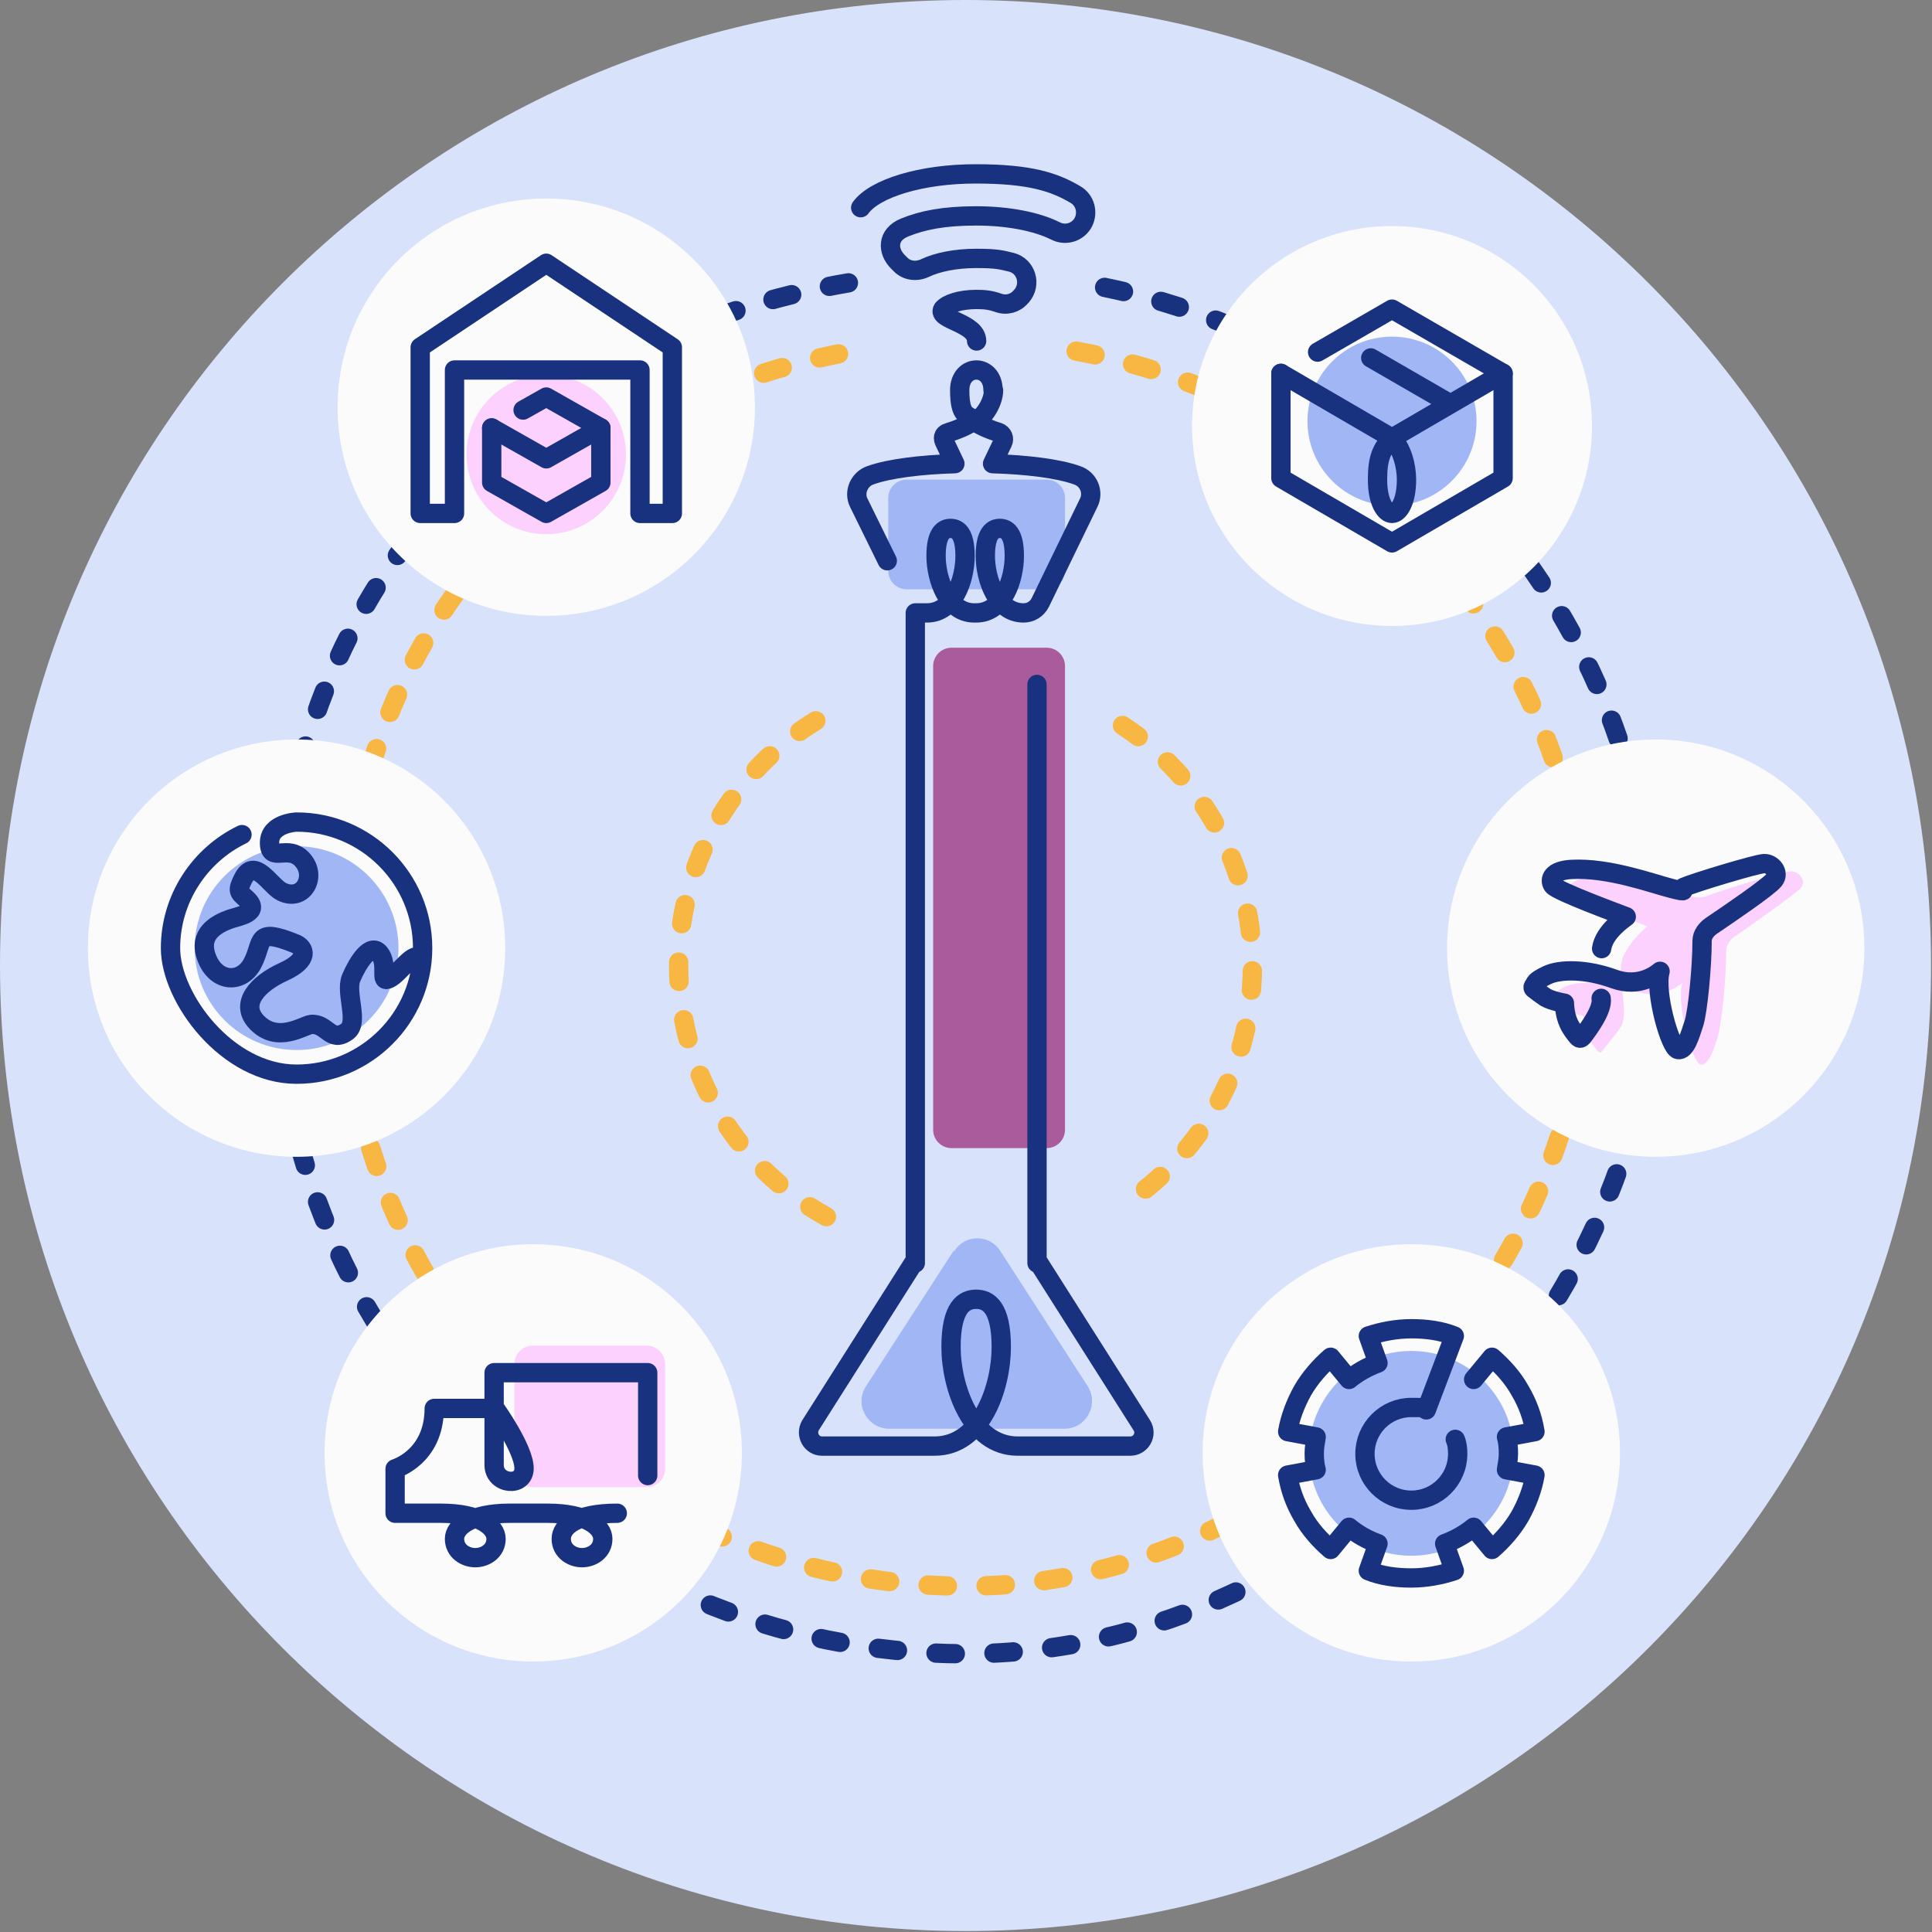 <svg xmlns="http://www.w3.org/2000/svg" width="400" height="400" viewBox="0 0 400 400" fill="none"><rect x="0" y="0" width="400" height="400" fill="#808080" stroke="none"/><path d="M199.9 399.8C310.302 399.8 399.8 310.302 399.8 199.9C399.8 89.498 310.302 0 199.9 0C89.498 0 0 89.498 0 199.9C0 310.302 89.498 399.8 199.9 399.8Z" fill="#D9E2FB"></path><path d="M171.1 251.898C152.8 241.798 140.5 222.298 140.5 199.898C140.5 177.498 152.9 157.998 171.2 147.898" stroke="#F8B643" stroke-width="4" stroke-linecap="round" stroke-linejoin="round" stroke-dasharray="4 8"></path><path d="M232.4 150.199C248.6 160.799 259.3 179.099 259.3 199.899C259.3 220.699 249.2 237.999 233.8 248.699" stroke="#F8B643" stroke-width="4" stroke-linecap="round" stroke-linejoin="round" stroke-dasharray="4 8"></path><path d="M222.8 72.7C283.1 83.5 328.8 136.2 328.8 199.5C328.8 262.8 271.1 328.4 199.9 328.4C128.7 328.4 71 270.7 71 199.5C71 128.3 118.7 81.2 180.9 72" stroke="#F8B643" stroke-width="4" stroke-linecap="round" stroke-linejoin="round" stroke-dasharray="4 8"></path><path d="M216.699 134.102H196.999C194.901 134.102 193.199 135.803 193.199 137.902V233.902C193.199 236 194.901 237.702 196.999 237.702H216.699C218.798 237.702 220.499 236 220.499 233.902V137.902C220.499 135.803 218.798 134.102 216.699 134.102Z" fill="#AA5B9C"></path><path d="M216.7 99.301H187.7C185.602 99.301 183.9 101.002 183.9 103.101V118.201C183.9 120.299 185.602 122.001 187.7 122.001H216.7C218.799 122.001 220.5 120.299 220.5 118.201V103.101C220.5 101.002 218.799 99.301 216.7 99.301Z" fill="#A1B6F5"></path><path d="M197.4 259L179.3 287C176.8 290.8 179.6 295.8 184.1 295.8H220.4C224.9 295.8 227.6 290.8 225.2 287L207.1 259C204.9 255.5 199.8 255.5 197.6 259H197.4Z" fill="#A1B6F5"></path><path d="M228.7 59.498C293.8 72.798 342.8 130.498 342.8 199.498C342.8 268.498 278.8 342.398 199.9 342.398C121 342.398 57 278.398 57 199.498C57 120.598 108.8 69.598 176.6 58.398" stroke="#193280" stroke-width="4" stroke-linecap="round" stroke-linejoin="round" stroke-dasharray="4 8"></path><path d="M110.399 344.002C134.258 344.002 153.599 324.66 153.599 300.802C153.599 276.943 134.258 257.602 110.399 257.602C86.54 257.602 67.199 276.943 67.199 300.802C67.199 324.66 86.54 344.002 110.399 344.002Z" fill="#FBFBFC"></path><path d="M133.9 278.602H110.3C108.201 278.602 106.5 280.303 106.5 282.402V304.102C106.5 306.2 108.201 307.902 110.3 307.902H133.9C135.999 307.902 137.7 306.2 137.7 304.102V282.402C137.7 280.303 135.999 278.602 133.9 278.602Z" fill="#FCD1FD"></path><path d="M134.101 305.499V284.199H102.301V303.299C102.301 307.399 108.501 307.999 108.501 303.999C108.501 299.999 102.501 291.599 102.501 291.599H89.901C89.901 301.699 81.801 304.099 81.801 304.099V313.299H91.301C99.301 313.299 102.701 316.099 102.701 318.599C102.701 321.099 100.501 322.499 98.401 322.499C96.301 322.499 94.101 321.099 94.101 318.599C94.101 316.099 97.501 313.299 105.501 313.299H113.401C121.401 313.299 124.801 316.099 124.801 318.599C124.801 321.099 122.601 322.499 120.501 322.499C118.401 322.499 116.201 321.099 116.201 318.599C116.201 316.099 119.201 313.299 127.801 313.299" stroke="#193280" stroke-width="4" stroke-linecap="round" stroke-linejoin="round"></path><path d="M113.1 127.502C136.959 127.502 156.3 108.16 156.3 84.302C156.3 60.443 136.959 41.102 113.1 41.102C89.242 41.102 69.9 60.443 69.9 84.302C69.9 108.16 89.242 127.502 113.1 127.502Z" fill="#FBFBFC"></path><path d="M288.201 129.601C311.065 129.601 329.601 111.065 329.601 88.201C329.601 65.336 311.065 46.801 288.201 46.801C265.336 46.801 246.801 65.336 246.801 88.201C246.801 111.065 265.336 129.601 288.201 129.601Z" fill="#FBFBFC"></path><path d="M342.8 239.502C366.658 239.502 386 220.16 386 196.302C386 172.443 366.658 153.102 342.8 153.102C318.941 153.102 299.6 172.443 299.6 196.302C299.6 220.16 318.941 239.502 342.8 239.502Z" fill="#FBFBFC"></path><path d="M335.801 198.602C337.201 195.102 340.601 192.102 341.101 191.802C340.101 191.402 326.101 186.202 325.201 185.102C324.301 183.902 325.001 181.902 329.201 181.702C337.101 181.302 346.101 184.602 350.601 185.702C351.501 185.902 352.501 185.902 353.401 185.502C355.801 184.502 368.901 180.502 370.701 180.402C372.501 180.302 374.101 182.402 372.801 183.902C371.901 184.902 363.101 191.202 359.301 193.802C358.201 194.502 357.301 195.702 357.401 197.002C357.401 202.502 356.401 212.302 355.601 214.802C355.001 216.702 353.801 220.702 352.101 220.402C350.401 220.102 347.001 208.002 348.301 203.502C347.701 204.002 343.901 207.102 338.501 205.202C332.601 203.102 326.801 203.002 324.001 204.302C322.301 205.102 321.601 205.902 321.201 206.502C320.801 207.102 321.101 207.202 321.401 207.402C321.901 207.802 322.801 208.502 323.701 209.002C325.101 209.902 327.801 210.302 327.801 210.302C327.801 210.302 327.801 212.702 328.801 214.702C329.401 215.802 330.101 216.902 330.701 217.502C331.301 218.102 331.501 217.902 331.801 217.502C332.601 216.402 334.301 214.502 335.501 212.702C337.501 209.702 334.601 201.802 335.901 198.702L335.801 198.602Z" fill="#FCD1FD"></path><path d="M331.599 196.4C332.099 192.9 336.199 190.2 336.699 189.8C335.699 189.4 322.299 184.5 321.499 183.3C320.699 182.1 321.299 180.2 325.399 180C332.999 179.6 341.699 182.8 345.899 183.9C350.099 185 347.699 184.1 348.599 183.7C350.899 182.7 363.499 178.9 365.199 178.8C366.899 178.7 368.499 180.7 367.299 182.2C366.099 183.7 357.999 189.2 354.299 191.7C353.299 192.4 352.399 193.5 352.399 194.8C352.399 200.1 351.499 209.5 350.699 211.9C349.899 214.3 348.999 217.6 347.399 217.3C345.799 217 342.499 205.4 343.699 201.1C343.099 201.6 339.499 204.6 334.199 202.7C328.499 200.6 322.999 200.6 320.299 201.9C317.599 203.2 317.999 203.5 317.599 204C317.199 204.5 317.499 204.7 317.799 204.9C318.299 205.3 319.099 205.9 319.999 206.5C321.399 207.3 323.899 207.7 323.899 207.7C323.899 207.7 323.899 210 324.799 211.9C325.299 213 326.099 214 326.599 214.6C327.099 215.2 327.399 214.9 327.699 214.6C328.899 213 331.899 209 331.499 206.7" stroke="#193280" stroke-width="4" stroke-linecap="round" stroke-linejoin="round"></path><path d="M292.2 344.002C316.059 344.002 335.4 324.66 335.4 300.802C335.4 276.943 316.059 257.602 292.2 257.602C268.341 257.602 249 276.943 249 300.802C249 324.66 268.341 344.002 292.2 344.002Z" fill="#FBFBFC"></path><path d="M214.701 141.699V261.499V260.899L236.401 295.099C237.601 296.999 236.201 299.399 234.001 299.399H210.701C201.101 299.399 196.901 287.199 196.901 278.899C196.901 270.599 199.601 268.999 202.101 268.999C204.601 268.999 207.301 270.599 207.301 278.899C207.301 287.199 203.201 299.399 193.501 299.399H170.201C168.001 299.399 166.701 296.999 167.801 295.099L189.501 260.899V261.499V126.899H191.901C197.501 126.899 199.801 119.899 199.801 115.099C199.801 110.299 198.201 109.399 196.801 109.399C195.401 109.399 193.801 110.299 193.801 115.099C193.801 119.899 196.201 126.899 201.701 126.899H202.101C207.701 126.899 210.001 119.899 210.001 115.099C210.001 110.299 208.401 109.399 207.001 109.399C205.601 109.399 204.001 110.299 204.001 115.099C204.001 119.899 206.401 126.899 211.901 126.899C213.401 126.899 214.701 126.099 215.401 124.699L225.401 104.099C226.501 101.899 225.401 99.199 223.001 98.399C219.101 96.999 212.501 96.199 205.501 95.999L207.601 91.599C208.001 90.799 207.601 89.799 206.701 89.499C205.301 89.099 203.301 88.299 201.601 87.199C199.901 88.299 197.901 89.099 196.501 89.499C195.101 89.899 195.201 90.799 195.601 91.599L197.701 95.999C190.701 96.199 184.101 96.999 180.201 98.399C177.901 99.199 176.701 101.899 177.801 104.099L183.701 116.099" stroke="#193280" stroke-width="4" stroke-linecap="round" stroke-linejoin="round"></path><path d="M205.599 80.802C205.599 75.202 198.699 75.202 198.699 80.802C198.699 86.402 200.299 85.902 202.199 87.102C204.099 85.902 205.699 83.002 205.699 80.802H205.599Z" stroke="#193280" stroke-width="4" stroke-linecap="round" stroke-linejoin="round"></path><path d="M178.199 43C181.099 39 190.699 36 201.999 36C213.299 36 218.299 37.7 222.699 40.3C224.699 41.5 225.299 44 224.299 46C223.199 48.1 220.599 48.9 218.499 47.8C214.699 45.9 208.799 44.7 202.099 44.7C195.399 44.7 190.999 45.6 187.299 47.1C183.599 48.6 183.699 52 185.899 54.2L186.499 54.8C187.799 56.1 189.799 56.3 191.499 55.5C193.999 54.3 197.799 53.5 202.099 53.5C206.399 53.5 207.299 53.8 209.399 54.3C212.499 55.1 213.599 58.9 211.499 61.3L211.299 61.5C210.199 62.8 208.399 63.3 206.699 62.7C204.999 62.1 203.799 62 202.099 62C198.799 62 196.099 62.9 195.199 64C193.899 66.2 202.199 66.8 202.199 70.6" stroke="#193280" stroke-width="4" stroke-linecap="round" stroke-linejoin="round"></path><path d="M61.399 239.502C85.258 239.502 104.599 220.16 104.599 196.302C104.599 172.443 85.258 153.102 61.399 153.102C37.541 153.102 18.199 172.443 18.199 196.302C18.199 220.16 37.541 239.502 61.399 239.502Z" fill="#FBFBFC"></path><path d="M292.2 322.099C303.908 322.099 313.4 312.608 313.4 300.899C313.4 289.191 303.908 279.699 292.2 279.699C280.492 279.699 271 289.191 271 300.899C271 312.608 280.492 322.099 292.2 322.099Z" fill="#A1B6F5"></path><path d="M301.3 298.002C301.7 298.902 301.8 300.002 301.8 301.002C301.8 306.302 297.5 310.602 292.2 310.602C286.9 310.602 282.6 306.302 282.6 301.002C282.6 295.702 286.9 291.402 292.2 291.402C297.5 291.402 294.3 291.502 295.3 291.902L301.1 276.602C298.4 275.502 295.3 275.102 292.2 275.102C289.1 275.102 286 275.702 283.3 276.602L285.3 282.202C283.1 283.002 281 284.202 279.3 285.602L275.5 281.002C273.3 282.902 271.2 285.302 269.7 287.902C268.2 290.602 267.1 293.502 266.6 296.402L272.5 297.502C272.3 298.702 272.1 299.702 272.1 300.902C272.1 302.102 272.2 303.302 272.5 304.302L266.6 305.402C267.1 308.402 268.1 311.202 269.7 313.902C271.2 316.602 273.3 318.902 275.5 320.802L279.3 316.202C281.1 317.702 283.1 318.802 285.3 319.602L283.3 325.202C286 326.302 289.1 326.702 292.2 326.702C295.3 326.702 298.4 326.102 301.1 325.202L299.1 319.602C301.3 318.802 303.4 317.602 305.1 316.202L308.9 320.802C311.1 318.902 313.2 316.502 314.7 313.902C316.2 311.202 317.3 308.302 317.8 305.402L311.9 304.302C312.1 303.102 312.3 302.102 312.3 300.902C312.3 299.702 312.2 298.502 311.9 297.502L317.8 296.402C317.3 293.402 316.3 290.602 314.7 287.902C313.2 285.202 311.1 282.902 308.9 281.002L305.1 285.602" stroke="#193280" stroke-width="4" stroke-linecap="round" stroke-linejoin="round"></path><path d="M129.6 94.102C129.6 84.989 122.212 77.602 113.1 77.602C103.987 77.602 96.6 84.989 96.6 94.102C96.6 103.214 103.987 110.602 113.1 110.602C122.212 110.602 129.6 103.214 129.6 94.102Z" fill="#FCD1FD"></path><path d="M288.199 104.699C297.864 104.699 305.699 96.864 305.699 87.199C305.699 77.534 297.864 69.699 288.199 69.699C278.534 69.699 270.699 77.534 270.699 87.199C270.699 96.864 278.534 104.699 288.199 104.699Z" fill="#A1B6F5"></path><path d="M272.799 72.9L288.199 64L311.199 77.3L288.199 90.7L265.199 77.3" stroke="#193280" stroke-width="4" stroke-linecap="round" stroke-linejoin="round"></path><path d="M311.199 77.301V99.001L288.199 112.401L265.199 99.001V77.301" stroke="#193280" stroke-width="4" stroke-linecap="round" stroke-linejoin="round"></path><path d="M288.199 90.699C290.299 92.899 291.199 96.499 291.199 99.299C291.199 103.899 289.599 106.299 288.199 106.299C286.799 106.299 285.199 103.899 285.199 99.299C285.199 94.699 286.099 92.899 288.199 90.699Z" stroke="#193280" stroke-width="4" stroke-linecap="round" stroke-linejoin="round"></path><path d="M299.901 83.402L283.801 74.102" stroke="#193280" stroke-width="4" stroke-linecap="round" stroke-linejoin="round"></path><path d="M61.401 217.399C73.054 217.399 82.501 207.952 82.501 196.299C82.501 184.646 73.054 175.199 61.401 175.199C49.748 175.199 40.301 184.646 40.301 196.299C40.301 207.952 49.748 217.399 61.401 217.399Z" fill="#A1B6F5"></path><path d="M50.101 172.799C41.401 176.999 35.301 185.999 35.301 196.299C35.301 206.599 47.001 222.399 61.401 222.399C75.801 222.399 87.501 210.699 87.501 196.299C87.501 181.899 75.801 170.199 61.401 170.199C61.401 170.199 55.701 170.399 55.801 174.599C55.901 178.799 59.701 174.599 62.701 178.099C65.701 181.599 62.701 186.799 58.301 184.599C55.901 183.399 52.701 177.199 50.301 181.999C49.101 184.399 49.401 184.699 50.901 185.999C54.301 188.999 49.301 189.699 47.601 190.299C44.801 191.299 40.901 193.399 42.801 198.299C44.701 203.399 50.001 203.799 52.301 199.399C54.601 194.999 52.601 191.899 61.201 195.399C63.101 196.199 64.201 198.699 58.701 201.199C53.201 203.699 49.501 207.899 53.201 211.699C57.501 216.099 62.801 212.299 64.401 212.099C67.701 211.799 68.401 215.999 71.801 213.599C74.501 211.799 71.401 205.599 72.701 202.499C74.001 199.399 76.701 194.999 78.601 197.399C80.501 199.799 78.401 203.699 80.601 202.599C82.801 201.499 85.801 196.499 87.101 198.599" stroke="#193280" stroke-width="4" stroke-linecap="round" stroke-linejoin="round"></path><path d="M108.301 84.899L113.101 82.199L124.401 88.599L113.101 94.999L101.801 88.599" stroke="#193280" stroke-width="4" stroke-linecap="round" stroke-linejoin="round"></path><path d="M124.401 88.598V99.898L113.101 106.298L101.801 99.898V88.598" stroke="#193280" stroke-width="4" stroke-linecap="round" stroke-linejoin="round"></path><path d="M113.1 54.5L87 71.9V106.3H94.1V76.6H132.5V106.3H139.2V71.9L113.1 54.5Z" stroke="#193280" stroke-width="4" stroke-linecap="round" stroke-linejoin="round"></path></svg>